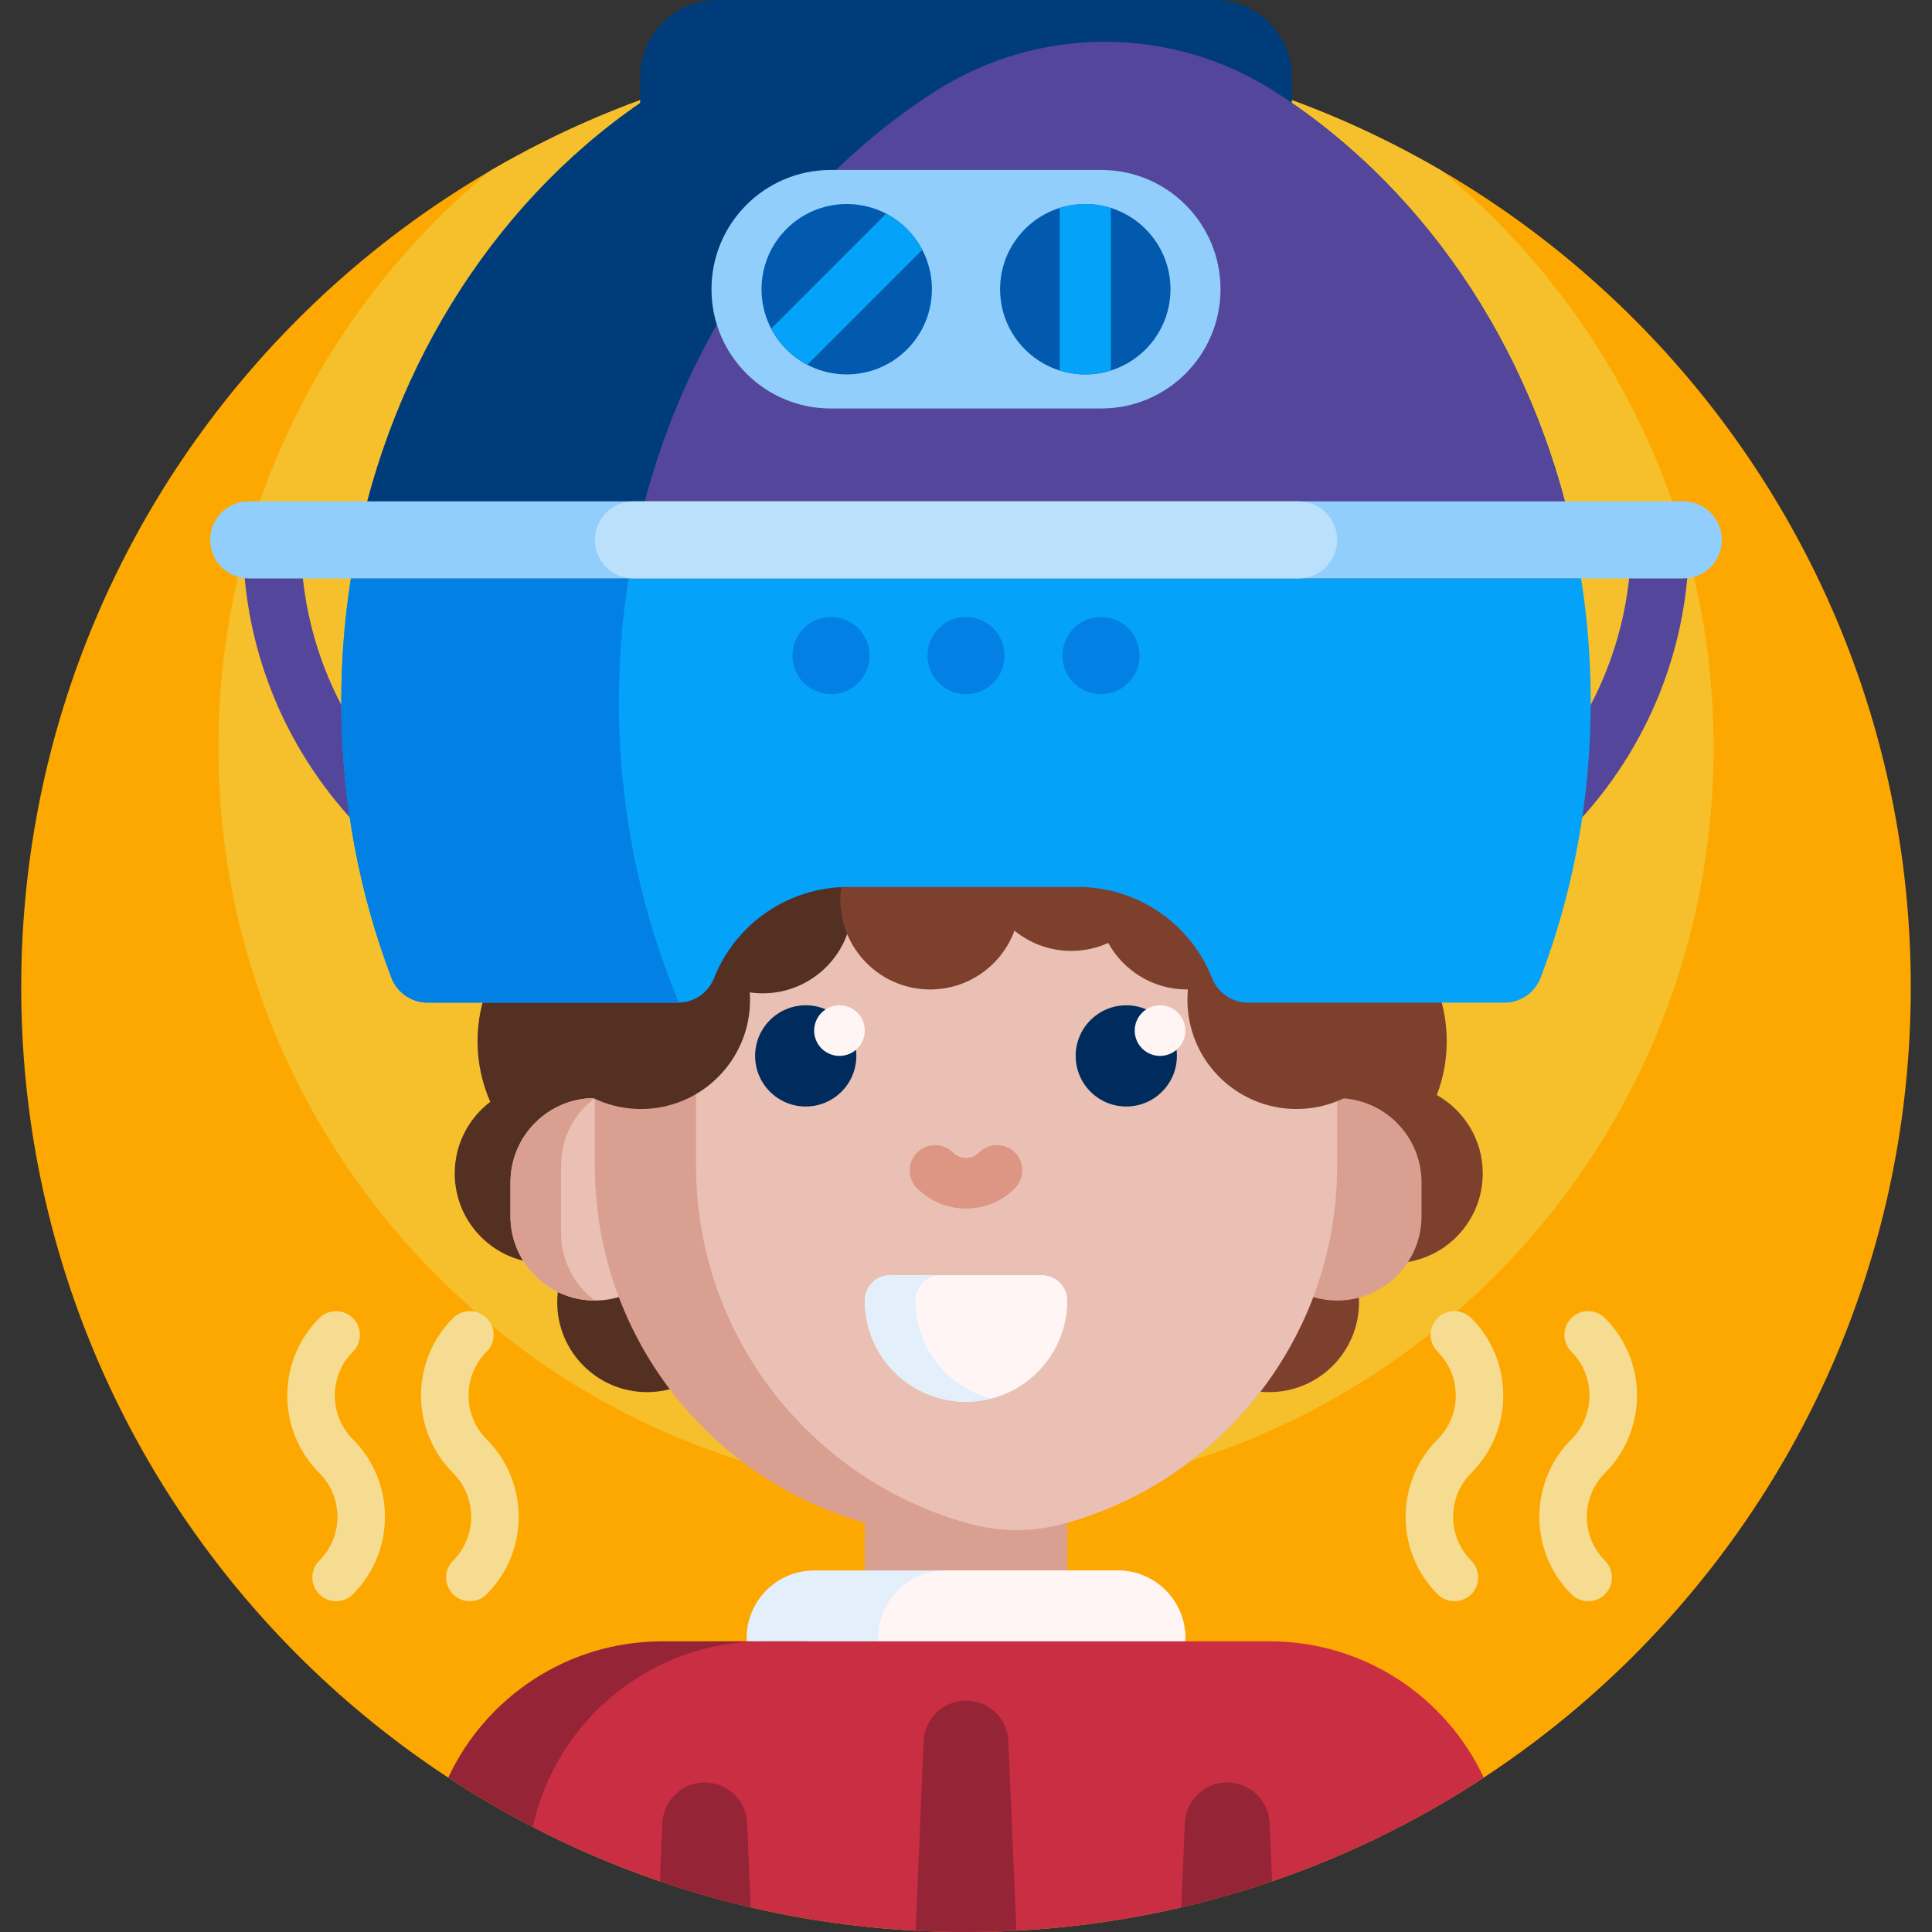 <svg id="Capa_1" enable-background="new 0 0 501 501" height="512" viewBox="0 0 501 501" width="512" xmlns="http://www.w3.org/2000/svg"><rect x="0" y="0" width="501" height="501" fill="#333333" stroke="none"/><g><path d="m495.5 256c0 135.31-109.69 245-245 245s-245-109.69-245-245 109.69-245 245-245 245 109.69 245 245z" fill="#fda800"/><path d="m444.367 193.867c0 107.069-86.797 193.866-193.867 193.866s-193.867-86.797-193.867-193.866c0-60.263 27.496-114.103 70.627-149.66 36.203-21.112 78.309-33.207 123.24-33.207s87.037 12.095 123.24 33.207c43.131 35.557 70.627 89.397 70.627 149.66z" fill="#f5c02c"/><path d="m381.518 381.967c-6.269 6.268-6.269 16.468 0 22.736 2.406 2.407 2.406 6.307 0 8.714-1.203 1.202-2.781 1.804-4.357 1.804s-3.154-.602-4.357-1.804c-11.072-11.073-11.072-29.091 0-40.163 6.269-6.27 6.269-16.469 0-22.737-2.406-2.407-2.406-6.307 0-8.714 2.407-2.405 6.307-2.405 8.714 0 11.073 11.074 11.073 29.091 0 40.164zm34.678 0c11.072-11.074 11.072-29.09 0-40.164-2.407-2.405-6.307-2.405-8.714 0-2.406 2.407-2.406 6.307 0 8.714 6.269 6.268 6.269 16.467 0 22.737-11.073 11.072-11.073 29.09 0 40.163 1.203 1.202 2.781 1.804 4.357 1.804s3.154-.602 4.357-1.804c2.406-2.407 2.406-6.307 0-8.714-6.269-6.267-6.269-16.468 0-22.736zm-290-31.449c2.406-2.407 2.406-6.307 0-8.714-2.407-2.405-6.307-2.405-8.714 0-11.073 11.073-11.073 29.09 0 40.164 6.269 6.268 6.269 16.468 0 22.736-2.406 2.407-2.406 6.307 0 8.714 1.203 1.202 2.781 1.804 4.357 1.804s3.154-.602 4.357-1.804c11.072-11.073 11.072-29.091 0-40.163-6.269-6.27-6.269-16.469 0-22.737zm-34.678 0c2.406-2.407 2.406-6.307 0-8.714-2.407-2.405-6.307-2.405-8.714 0-11.072 11.073-11.072 29.09 0 40.164 6.269 6.268 6.269 16.468 0 22.736-2.406 2.407-2.406 6.307 0 8.714 1.203 1.202 2.781 1.804 4.357 1.804s3.154-.602 4.357-1.804c11.073-11.073 11.073-29.091 0-40.163-6.268-6.27-6.268-16.469 0-22.737z" fill="#f5dc90"/><path d="m170.5 232.5v15c-59.275 0-107.5-48.225-107.5-107.5h15c0 51.005 41.495 92.5 92.5 92.5zm252.5-92.5c0 51.005-41.495 92.5-92.5 92.5v15c59.275 0 107.5-48.225 107.5-107.5z" fill="#54469b"/><path d="m384.5 304.292c0 12.864-10.428 23.292-23.292 23.292-5.377 0-10.329-1.823-14.271-4.884 3.419 4.054 5.48 9.291 5.48 15.009 0 12.863-10.428 23.292-23.292 23.292s-23.292-10.428-23.292-23.292 10.428-23.292 23.292-23.292c5.377 0 10.329 1.823 14.271 4.884-2.468-2.926-4.228-6.468-5.016-10.363-.733.041-1.471.063-2.214.063-21.539 0-39-17.461-39-39s17.461-39 39-39 39 17.461 39 39c0 4.922-.912 9.63-2.576 13.966 7.108 3.988 11.91 11.596 11.91 20.325z" fill="#7d402d"/><path d="m191.083 337.708c0 12.863-10.428 23.292-23.292 23.292s-23.292-10.428-23.292-23.292c0-3.94.979-7.652 2.706-10.905-1.914.508-3.924.78-5.997.78-12.864 0-23.292-10.428-23.292-23.292 0-7.576 3.618-14.308 9.22-18.561-2.123-4.812-3.303-10.133-3.303-15.73 0-21.539 17.461-39 39-39s39 17.461 39 39c0 21.14-16.819 38.35-37.806 38.981-.45 2.201-1.21 4.288-2.233 6.215 1.914-.508 3.924-.78 5.997-.78 12.864.001 23.292 10.429 23.292 23.292z" fill="#533022"/><path d="m154.25 337.25c-12.081 0-21.875-9.794-21.875-21.875v-8.75c0-12.081 9.794-21.875 21.875-21.875 12.081 0 21.875 9.794 21.875 21.875v8.75c0 12.081-9.794 21.875-21.875 21.875z" fill="#eac0b5"/><path d="m145.5 302.25v17.5c0 7.156 3.436 13.509 8.748 17.5-12.08-.001-21.873-9.794-21.873-21.875v-8.75c0-12.081 9.793-21.874 21.873-21.875-5.312 3.991-8.748 10.344-8.748 17.5zm201.25-17.5v-17.5c0-53.157-43.093-96.25-96.25-96.25-53.157 0-96.25 43.093-96.25 96.25v35c0 44.057 29.601 81.201 70 92.627v56.123h52.5v-56.124c29.387-8.312 53.061-30.232 63.783-58.522 1.971.583 4.057.896 6.217.896 12.081 0 21.875-9.794 21.875-21.875v-8.75c0-12.081-9.794-21.875-21.875-21.875z" fill="#d9a091"/><path d="m346.75 267.25v35c0 44.443-30.122 81.85-71.064 92.921-7.895 2.135-16.227 2.135-24.122 0-40.942-11.071-71.064-48.478-71.064-92.921v-35c0-48.705 36.177-88.961 83.125-95.362 46.948 6.401 83.125 46.657 83.125 95.362z" fill="#eac0b5"/><path d="m237.813 308.14c-2.563-2.563-2.563-6.718 0-9.281 2.563-2.562 6.718-2.562 9.281 0 .912.912 2.121 1.414 3.406 1.414s2.495-.502 3.406-1.414c2.563-2.562 6.718-2.562 9.281 0 2.563 2.563 2.563 6.718 0 9.281-3.391 3.391-7.896 5.258-12.687 5.258s-9.296-1.867-12.687-5.258z" fill="#dd9683"/><path d="m222.063 273.813c0 7.249-5.876 13.125-13.125 13.125s-13.125-5.876-13.125-13.125 5.876-13.125 13.125-13.125c7.248 0 13.125 5.876 13.125 13.125zm70-13.125c-7.249 0-13.125 5.876-13.125 13.125s5.876 13.125 13.125 13.125 13.125-5.876 13.125-13.125-5.877-13.125-13.125-13.125z" fill="#002c5d"/><path d="m224.25 267.25c0 3.624-2.938 6.563-6.563 6.563s-6.563-2.938-6.563-6.563c0-3.624 2.938-6.563 6.563-6.563s6.563 2.939 6.563 6.563zm76.563-6.562c-3.624 0-6.563 2.938-6.563 6.563 0 3.624 2.938 6.563 6.563 6.563s6.563-2.938 6.563-6.563c-.001-3.625-2.939-6.563-6.563-6.563z" fill="#fff5f5"/><path d="m250.5 363.5c-14.498 0-26.25-11.753-26.25-26.25 0-3.624 2.938-6.563 6.563-6.563h39.375c3.624 0 6.563 2.938 6.563 6.563-.001 14.497-11.754 26.25-26.251 26.25z" fill="#fff5f5"/><path d="m257.063 362.673c-2.098.54-4.296.827-6.563.827-14.497 0-26.25-11.753-26.25-26.25 0-3.624 2.938-6.563 6.563-6.563h13.125c-3.624 0-6.563 2.938-6.563 6.563 0 12.231 8.366 22.509 19.688 25.423z" fill="#e3f0fb"/><path d="m307.375 424.75c0 9.665-7.835 17.5-17.5 17.5h-78.75c-9.665 0-17.5-7.835-17.5-17.5 0-9.665 7.835-17.5 17.5-17.5h78.75c9.665 0 17.5 7.835 17.5 17.5z" fill="#e3f0fb"/><path d="m307.375 424.75c0 9.665-7.835 17.5-17.5 17.5h-44.625c-9.665 0-17.5-7.835-17.5-17.5 0-9.665 7.835-17.5 17.5-17.5h44.625c9.665 0 17.5 7.835 17.5 17.5z" fill="#fff5f5"/><path d="m162.995 466.472c-3.965 8.817-14.597 12.514-23.219 8.139-8.118-4.12-15.976-8.678-23.542-13.645 9.76-20.877 30.948-35.341 55.516-35.341h38.016c-18.752 0-35.536 15.862-46.771 40.847z" fill="#962437"/><path d="m138.153 473.78c5.997-27.536 30.514-48.155 59.847-48.155h131.25c24.567 0 45.756 14.464 55.516 35.341-38.561 25.311-84.694 40.034-134.266 40.034-40.495 0-78.695-9.825-112.347-27.22z" fill="#c92e43"/><path d="m261.498 451.545 2.063 49.112c-4.325.227-8.679.342-13.06.342s-8.735-.115-13.06-.342l2.062-49.112c.247-5.894 5.098-10.545 10.997-10.545s10.75 4.651 10.998 10.545zm-78.742 10.677c-5.9 0-10.75 4.651-10.998 10.545l-.634 15.089c7.684 2.63 15.539 4.888 23.546 6.754l-.917-21.843c-.247-5.894-5.097-10.545-10.997-10.545zm146.485 10.545c-.248-5.894-5.098-10.545-10.998-10.545-5.899 0-10.75 4.651-10.998 10.545l-.917 21.843c8.007-1.866 15.863-4.125 23.546-6.754z" fill="#962437"/><path d="m221.083 234.292c0 12.864-10.428 23.292-23.292 23.292-1.141 0-2.262-.083-3.358-.241.044.644.067 1.294.067 1.949 0 15.625-12.667 28.292-28.292 28.292s-28.292-12.667-28.292-28.292 12.667-28.292 28.292-28.292c2.917 0 5.731.441 8.379 1.262 1.029-11.913 11.025-21.262 23.205-21.262 12.863 0 23.291 10.428 23.291 23.292z" fill="#533022"/><path d="m364.5 259.292c0 15.625-12.667 28.292-28.292 28.292s-28.292-12.667-28.292-28.292c0-.914.044-1.818.129-2.71-.084.001-.169.002-.254.002-8.791 0-16.444-4.871-20.409-12.06-2.925 1.323-6.172 2.06-9.591 2.06-5.584 0-10.708-1.965-14.721-5.241-3.277 8.896-11.829 15.241-21.863 15.241-12.864 0-23.292-10.428-23.292-23.292 0-12.863 10.428-23.292 23.292-23.292 5.584 0 10.708 1.965 14.721 5.241 3.277-8.896 11.829-15.241 21.863-15.241 8.791 0 16.444 4.871 20.409 12.06 2.925-1.323 6.172-2.06 9.591-2.06 12.253 0 22.296 9.461 23.222 21.477 1.684-.313 3.42-.477 5.195-.477 15.625 0 28.292 12.667 28.292 28.292z" fill="#7d402d"/><path d="m408.165 140c2.835 13.482 4.335 27.544 4.335 42 0 25.386-4.626 49.557-12.983 71.509-1.484 3.897-5.198 6.491-9.368 6.491h-66.521c-4.042 0-7.687-2.434-9.236-6.167l-.313-.755c-5.8-13.972-19.439-23.078-34.565-23.078h-59.56c-15.361 0-29.161 9.387-34.805 23.674-1.508 3.818-5.196 6.326-9.301 6.326h-64.997c-4.17 0-7.885-2.594-9.368-6.491-8.357-21.952-12.983-46.123-12.983-71.509 0-14.456 1.5-28.518 4.335-42z" fill="#05a2f9"/><path d="m160.5 182c0 27.912 5.593 54.357 15.589 77.997-.08.002-.16.003-.24.003h-64.997c-4.17 0-7.885-2.594-9.368-6.491-8.358-21.952-12.984-46.123-12.984-71.509 0-14.456 1.5-28.518 4.335-42h72c-2.834 13.482-4.335 27.544-4.335 42zm100-12c0 5.523-4.477 10-10 10s-10-4.477-10-10 4.477-10 10-10 10 4.477 10 10zm-45-10c-5.523 0-10 4.477-10 10s4.477 10 10 10 10-4.477 10-10-4.477-10-10-10zm70 0c-5.523 0-10 4.477-10 10s4.477 10 10 10 10-4.477 10-10-4.477-10-10-10z" fill="#0280e3"/><path d="m410.004 150h-319.008c8.235-52.155 36.241-96.633 75.004-123.31v-6.69c0-11.046 8.954-20 20-20h129c11.046 0 20 8.954 20 20v6.69c38.763 26.677 66.77 71.155 75.004 123.31z" fill="#003c79"/><path d="m330.276 23.561c41.205 26.243 71.163 72.188 79.728 126.439h-247.004c8.565-54.251 38.523-100.196 79.728-126.439 26.659-16.978 60.889-16.978 87.548 0z" fill="#54469b"/><path d="m285.57 105.93h-70.14c-17.082 0-30.93-13.848-30.93-30.93 0-17.082 13.848-30.93 30.93-30.93h70.14c17.082 0 30.93 13.848 30.93 30.93 0 17.082-13.848 30.93-30.93 30.93z" fill="#91cefb"/><path d="m235.192 59.378c8.628 8.628 8.628 22.616 0 31.244s-22.616 8.628-31.244 0-8.628-22.616 0-31.244 22.616-8.628 31.244 0zm46.238-6.471c-12.202 0-22.093 9.891-22.093 22.093s9.891 22.093 22.093 22.093 22.093-9.891 22.093-22.093-9.891-22.093-22.093-22.093z" fill="#015aad"/><path d="m235.192 59.378c1.633 1.633 2.956 3.458 3.971 5.402l-29.813 29.813c-1.944-1.015-3.769-2.338-5.402-3.971s-2.956-3.458-3.971-5.402l29.813-29.813c1.944 1.014 3.769 2.338 5.402 3.971zm46.238-6.471c-2.309 0-4.535.354-6.628 1.012v42.162c2.093.657 4.319 1.012 6.628 1.012s4.536-.354 6.628-1.012v-42.162c-2.092-.657-4.318-1.012-6.628-1.012z" fill="#05a2f9"/><path d="m436.5 150h-372c-5.523 0-10-4.477-10-10 0-5.523 4.477-10 10-10h372c5.523 0 10 4.477 10 10 0 5.523-4.477 10-10 10z" fill="#91cefb"/><path d="m336.752 150h-172.504c-5.523 0-10-4.477-10-10 0-5.523 4.477-10 10-10h172.503c5.523 0 10 4.477 10 10 .001 5.523-4.476 10-9.999 10z" fill="#bbe0fb"/></g></svg>